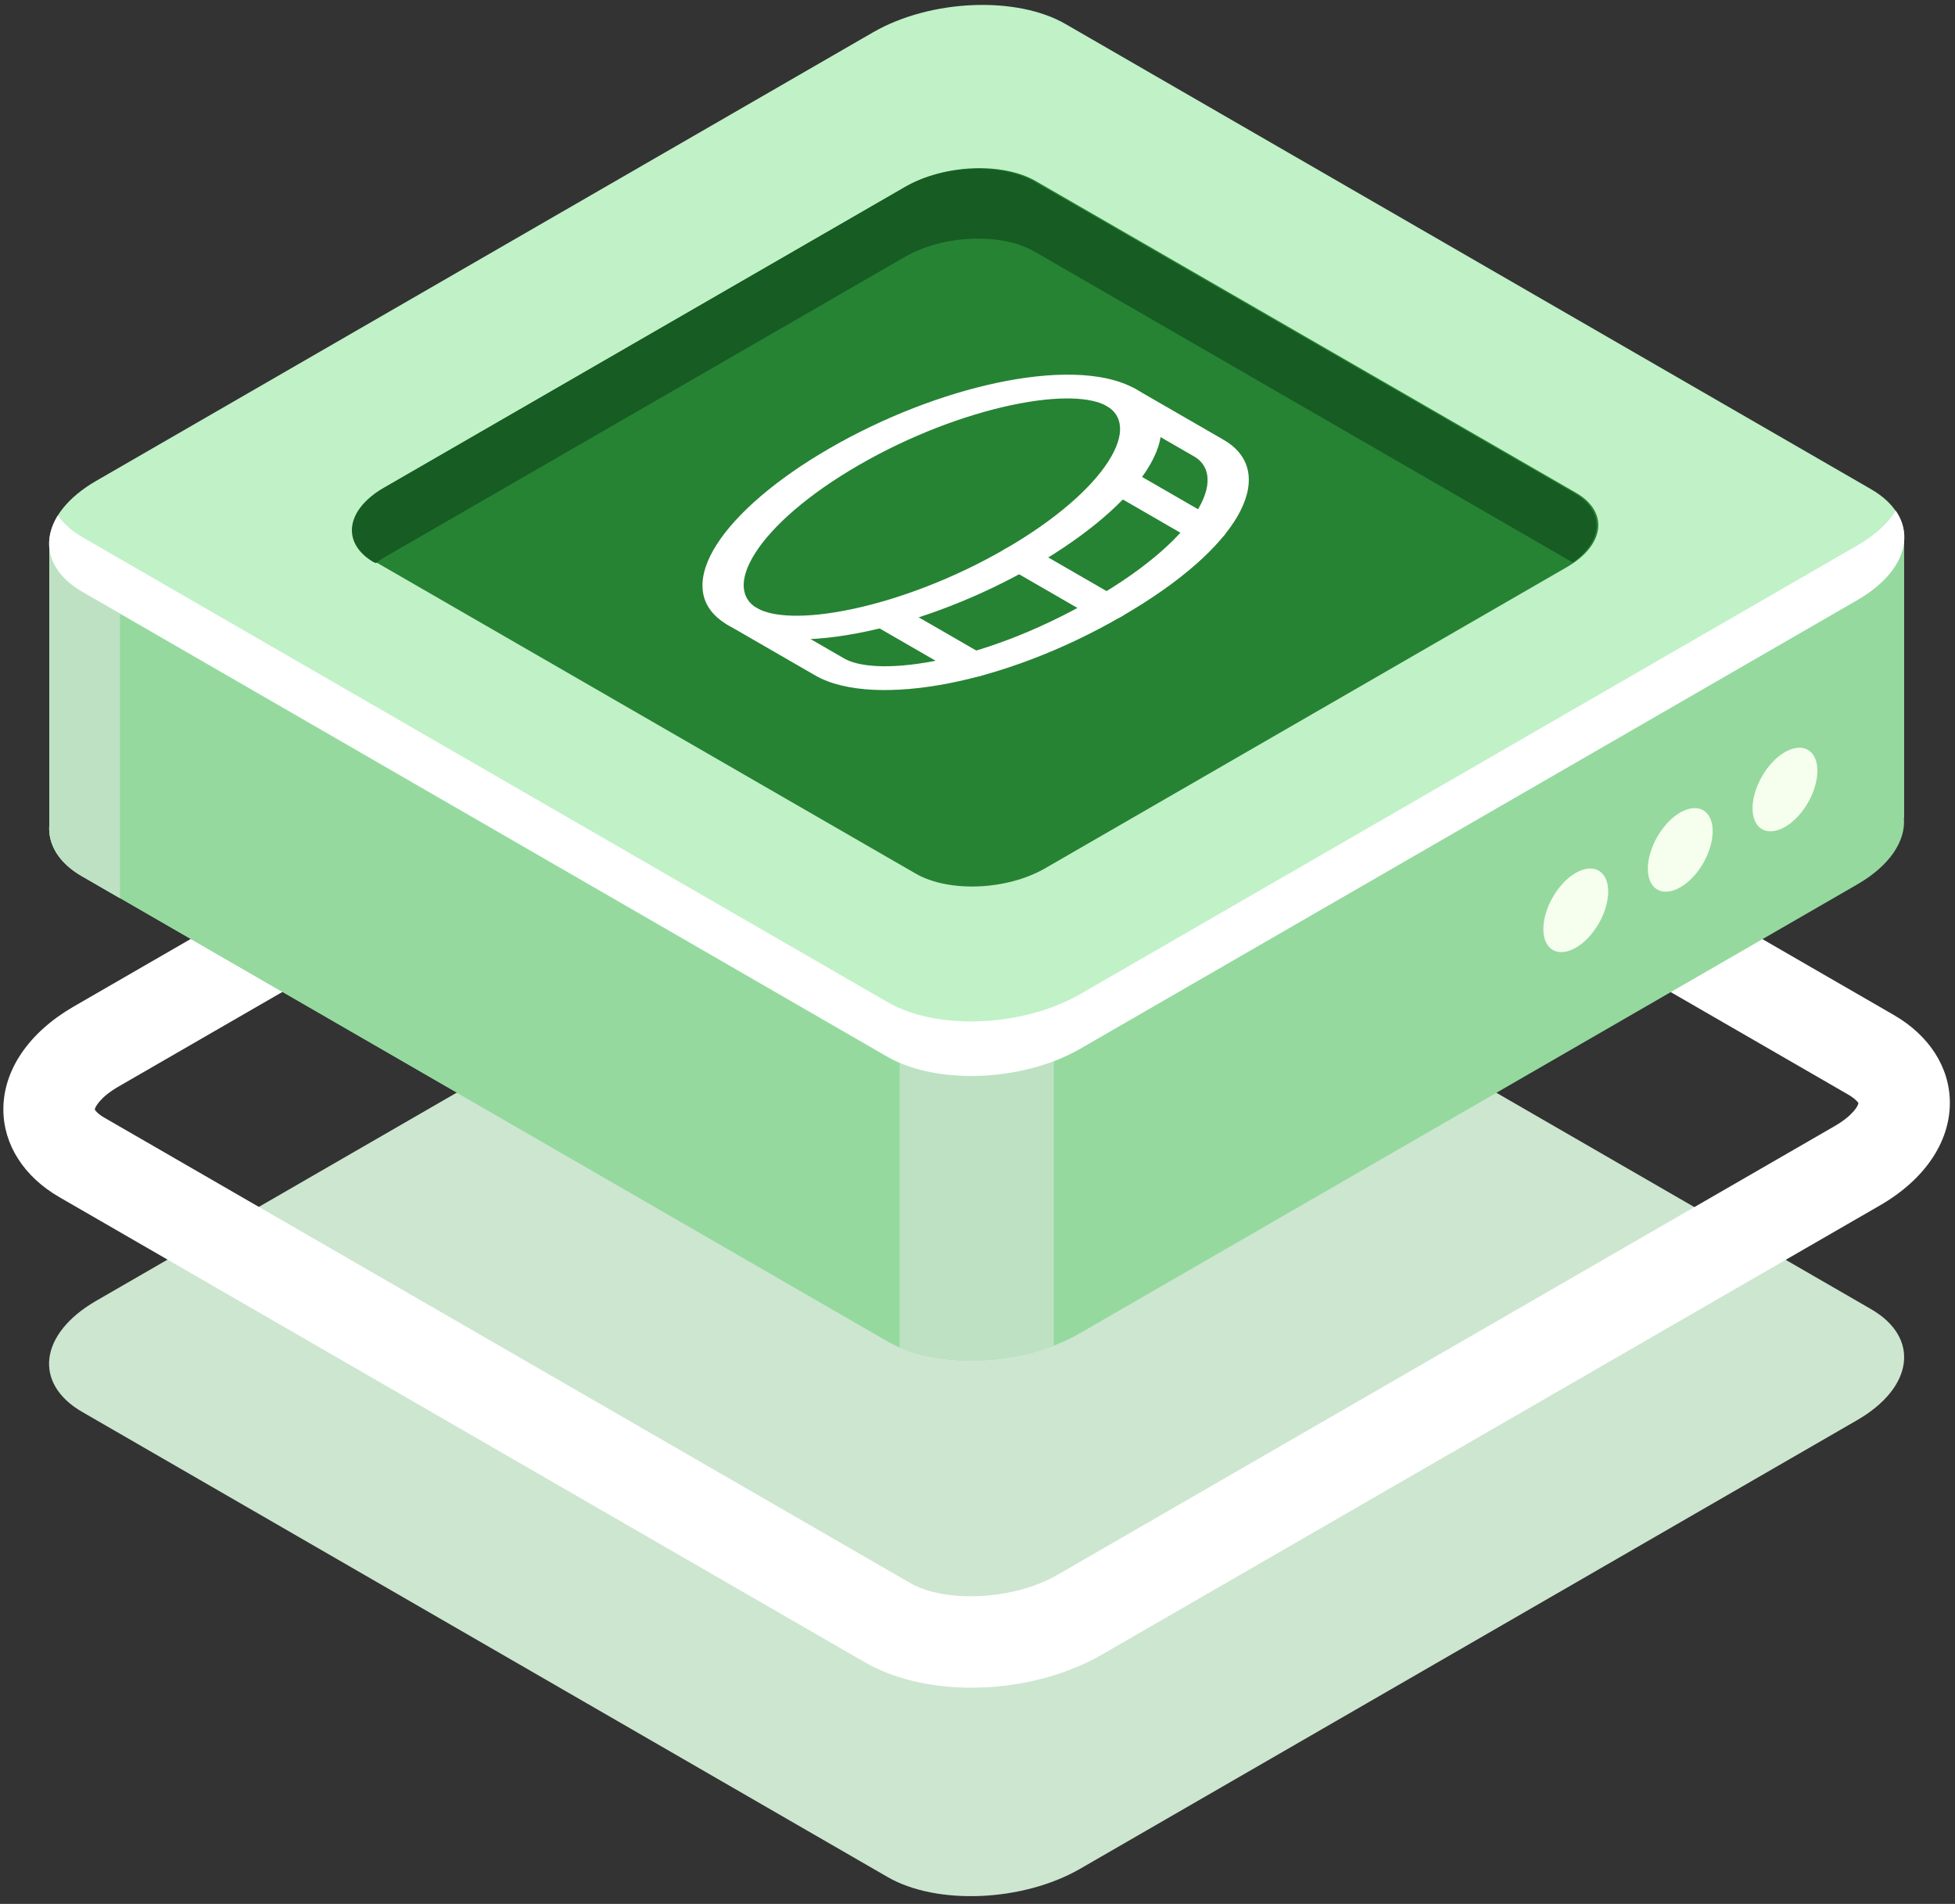 <svg width="192" height="187" viewBox="0 0 192 187" fill="none" xmlns="http://www.w3.org/2000/svg">
<rect x="0" y="0" width="192" height="187" fill="#333333" stroke="none"/>
<path d="M87.139 184.34L8.094 138.69C3.238 135.895 3.857 130.994 9.446 127.764L85.765 83.695C91.377 80.465 99.852 80.099 104.685 82.916L183.73 128.566C188.586 131.36 187.967 136.262 182.379 139.491L106.059 183.561C100.447 186.79 91.972 187.157 87.139 184.34Z" fill="#CDE6D0"/>
<g style="mix-blend-mode:soft-light">
<path d="M95.409 165.763C91.538 165.763 87.827 164.939 84.895 163.244L5.85 117.594C2.346 115.579 0.33 112.418 0.33 108.959C0.33 105.088 2.827 101.423 7.202 98.881L83.521 54.812C90.576 50.734 100.654 50.391 106.93 54.033L185.975 99.682C189.48 101.698 191.495 104.859 191.495 108.318C191.495 112.189 188.999 115.876 184.624 118.396L108.304 162.465C104.525 164.664 99.852 165.763 95.386 165.763H95.409ZM89.385 155.479C92.866 157.495 99.623 157.128 103.815 154.7L180.135 110.631C182.059 109.532 182.517 108.524 182.517 108.341C182.494 108.295 182.242 107.928 181.486 107.493L102.441 61.843C98.959 59.828 92.225 60.194 88.01 62.622L11.691 106.691C9.767 107.791 9.309 108.799 9.309 108.982C9.332 109.028 9.584 109.417 10.34 109.829L89.385 155.479Z" fill="white"/>
</g>
<path d="M187.006 80.35V53.071H125.849L104.708 40.839C99.852 38.045 91.377 38.389 85.788 41.618L66.067 53.002H4.842V81.015C4.705 82.916 5.758 84.748 8.094 86.077L87.14 131.727C91.996 134.521 100.47 134.177 106.059 130.948L182.379 86.879C185.608 85.023 187.166 82.595 186.983 80.35H187.006Z" fill="#95D99F"/>
<path d="M95.935 38.961C92.385 39.053 88.697 39.946 85.788 41.618L66.067 53.002H4.842V81.015C4.705 82.916 5.758 84.749 8.094 86.077L87.14 131.727C89.476 133.078 92.637 133.674 95.935 133.605V38.961Z" fill="#95D99F"/>
<path d="M11.759 52.98H4.842V81.038C4.705 82.939 5.758 84.772 8.094 86.1L11.782 88.23V52.98H11.759Z" fill="#BEE1C3"/>
<path d="M88.353 132.345C92.545 134.132 98.592 134.04 103.494 132.162V100.301H88.353V132.322V132.345Z" fill="#BEE1C3"/>
<path d="M87.139 103.806L8.094 58.156C3.238 55.361 3.857 50.46 9.446 47.23L85.765 3.161C91.377 -0.069 99.852 -0.435 104.685 2.382L183.73 48.032C188.586 50.826 187.967 55.728 182.379 58.958L106.059 103.027C100.447 106.256 91.972 106.623 87.139 103.806Z" fill="#C1F1C7"/>
<path d="M89.932 85.806L36.886 55.194C33.635 53.322 34.029 50.037 37.806 47.869L89.013 18.308C92.757 16.14 98.472 15.911 101.724 17.783L154.77 48.395C158.021 50.267 157.627 53.552 153.85 55.719L102.644 85.281C98.899 87.448 93.184 87.678 89.932 85.806Z" fill="#268334"/>
<path fill-rule="evenodd" clip-rule="evenodd" d="M74.182 54.302C72.425 57.055 72.859 58.873 74.336 59.726C75.814 60.579 78.963 60.83 83.732 59.815C88.323 58.839 93.698 56.815 98.679 53.939C103.66 51.063 107.166 47.96 108.857 45.309C110.614 42.556 110.18 40.738 108.702 39.885C107.225 39.032 104.076 38.781 99.307 39.796C94.716 40.772 89.341 42.796 84.36 45.672C79.378 48.548 75.873 51.651 74.182 54.302ZM70.381 53.493C72.318 50.459 76.197 47.078 81.496 44.019C86.795 40.959 92.651 38.719 97.907 37.602C102.985 36.521 108.298 36.345 111.566 38.231C114.834 40.118 114.528 43.186 112.657 46.118C110.721 49.152 106.842 52.533 101.543 55.593C96.243 58.652 90.388 60.892 85.132 62.01C80.054 63.09 74.74 63.266 71.473 61.38C68.205 59.493 68.511 56.425 70.381 53.493Z" fill="white"/>
<path fill-rule="evenodd" clip-rule="evenodd" d="M98.679 53.939C99.47 53.483 100.752 53.483 101.543 53.939L110.134 58.899C110.925 59.356 110.925 60.096 110.134 60.553C109.343 61.009 108.061 61.009 107.27 60.553L98.679 55.593C97.888 55.136 97.888 54.396 98.679 53.939Z" fill="white"/>
<path fill-rule="evenodd" clip-rule="evenodd" d="M71.473 59.726C72.263 59.27 73.546 59.27 74.336 59.726L82.928 64.686C84.243 65.445 87.173 65.806 91.774 64.921C96.237 64.062 101.705 62.112 107.27 58.899C112.836 55.686 116.212 52.529 117.699 49.953C119.233 47.296 118.609 45.604 117.294 44.845L108.702 39.885C107.911 39.428 107.911 38.688 108.702 38.231C109.493 37.775 110.775 37.775 111.566 38.231L120.158 43.192C123.139 44.913 123.23 47.768 121.542 50.692C119.808 53.695 116.024 57.152 110.134 60.553C104.244 63.953 98.257 66.138 93.055 67.139C87.99 68.114 83.045 68.061 80.064 66.34L71.473 61.38C70.682 60.923 70.682 60.183 71.473 59.726Z" fill="white"/>
<path fill-rule="evenodd" clip-rule="evenodd" d="M108.363 46.303C109.154 45.846 110.436 45.846 111.227 46.303L119.818 51.263C120.609 51.72 120.609 52.46 119.818 52.916C119.027 53.373 117.745 53.373 116.954 52.916L108.363 47.956C107.572 47.5 107.572 46.759 108.363 46.303Z" fill="white"/>
<path fill-rule="evenodd" clip-rule="evenodd" d="M85.452 59.53C86.243 59.074 87.525 59.074 88.316 59.53L96.908 64.49C97.698 64.947 97.698 65.687 96.908 66.144C96.117 66.6 94.835 66.6 94.044 66.144L85.452 61.184C84.662 60.727 84.662 59.987 85.452 59.53Z" fill="white"/>
<path d="M36.748 55.217L36.913 55.315C37.175 55.151 37.373 54.954 37.668 54.79L88.874 25.229C92.619 23.061 98.334 22.831 101.586 24.703L154.467 55.249C157.456 53.114 157.62 50.191 154.632 48.45L101.586 17.838C98.334 15.966 92.652 16.196 88.874 18.364L37.668 47.925C33.924 50.093 33.497 53.377 36.748 55.249V55.217Z" fill="#165C23"/>
<path d="M182.402 53.575L106.082 97.644C100.47 100.874 91.995 101.241 87.162 98.423L8.117 52.774C7.041 52.155 6.239 51.422 5.689 50.62C4.017 53.3 4.773 56.209 8.117 58.133L87.162 103.783C92.018 106.577 100.493 106.234 106.082 103.004L182.402 58.935C186.753 56.416 188.082 52.911 186.181 50.162C185.425 51.376 184.165 52.567 182.402 53.575Z" fill="white"/>
<path d="M157.94 87.566C157.94 89.605 156.52 92.078 154.756 93.086C152.992 94.094 151.572 93.269 151.572 91.254C151.572 89.238 152.992 86.741 154.756 85.734C156.52 84.726 157.94 85.55 157.94 87.566Z" fill="#F6FFED"/>
<path d="M168.202 81.634C168.202 83.672 166.781 86.146 165.018 87.154C163.254 88.162 161.834 87.337 161.834 85.322C161.834 83.306 163.254 80.809 165.018 79.802C166.781 78.794 168.202 79.618 168.202 81.634Z" fill="#F6FFED"/>
<path d="M178.485 75.701C178.485 77.74 177.065 80.213 175.301 81.221C173.537 82.229 172.117 81.405 172.117 79.389C172.117 77.373 173.537 74.877 175.301 73.869C177.065 72.861 178.485 73.686 178.485 75.701Z" fill="#F6FFED"/>
</svg>
